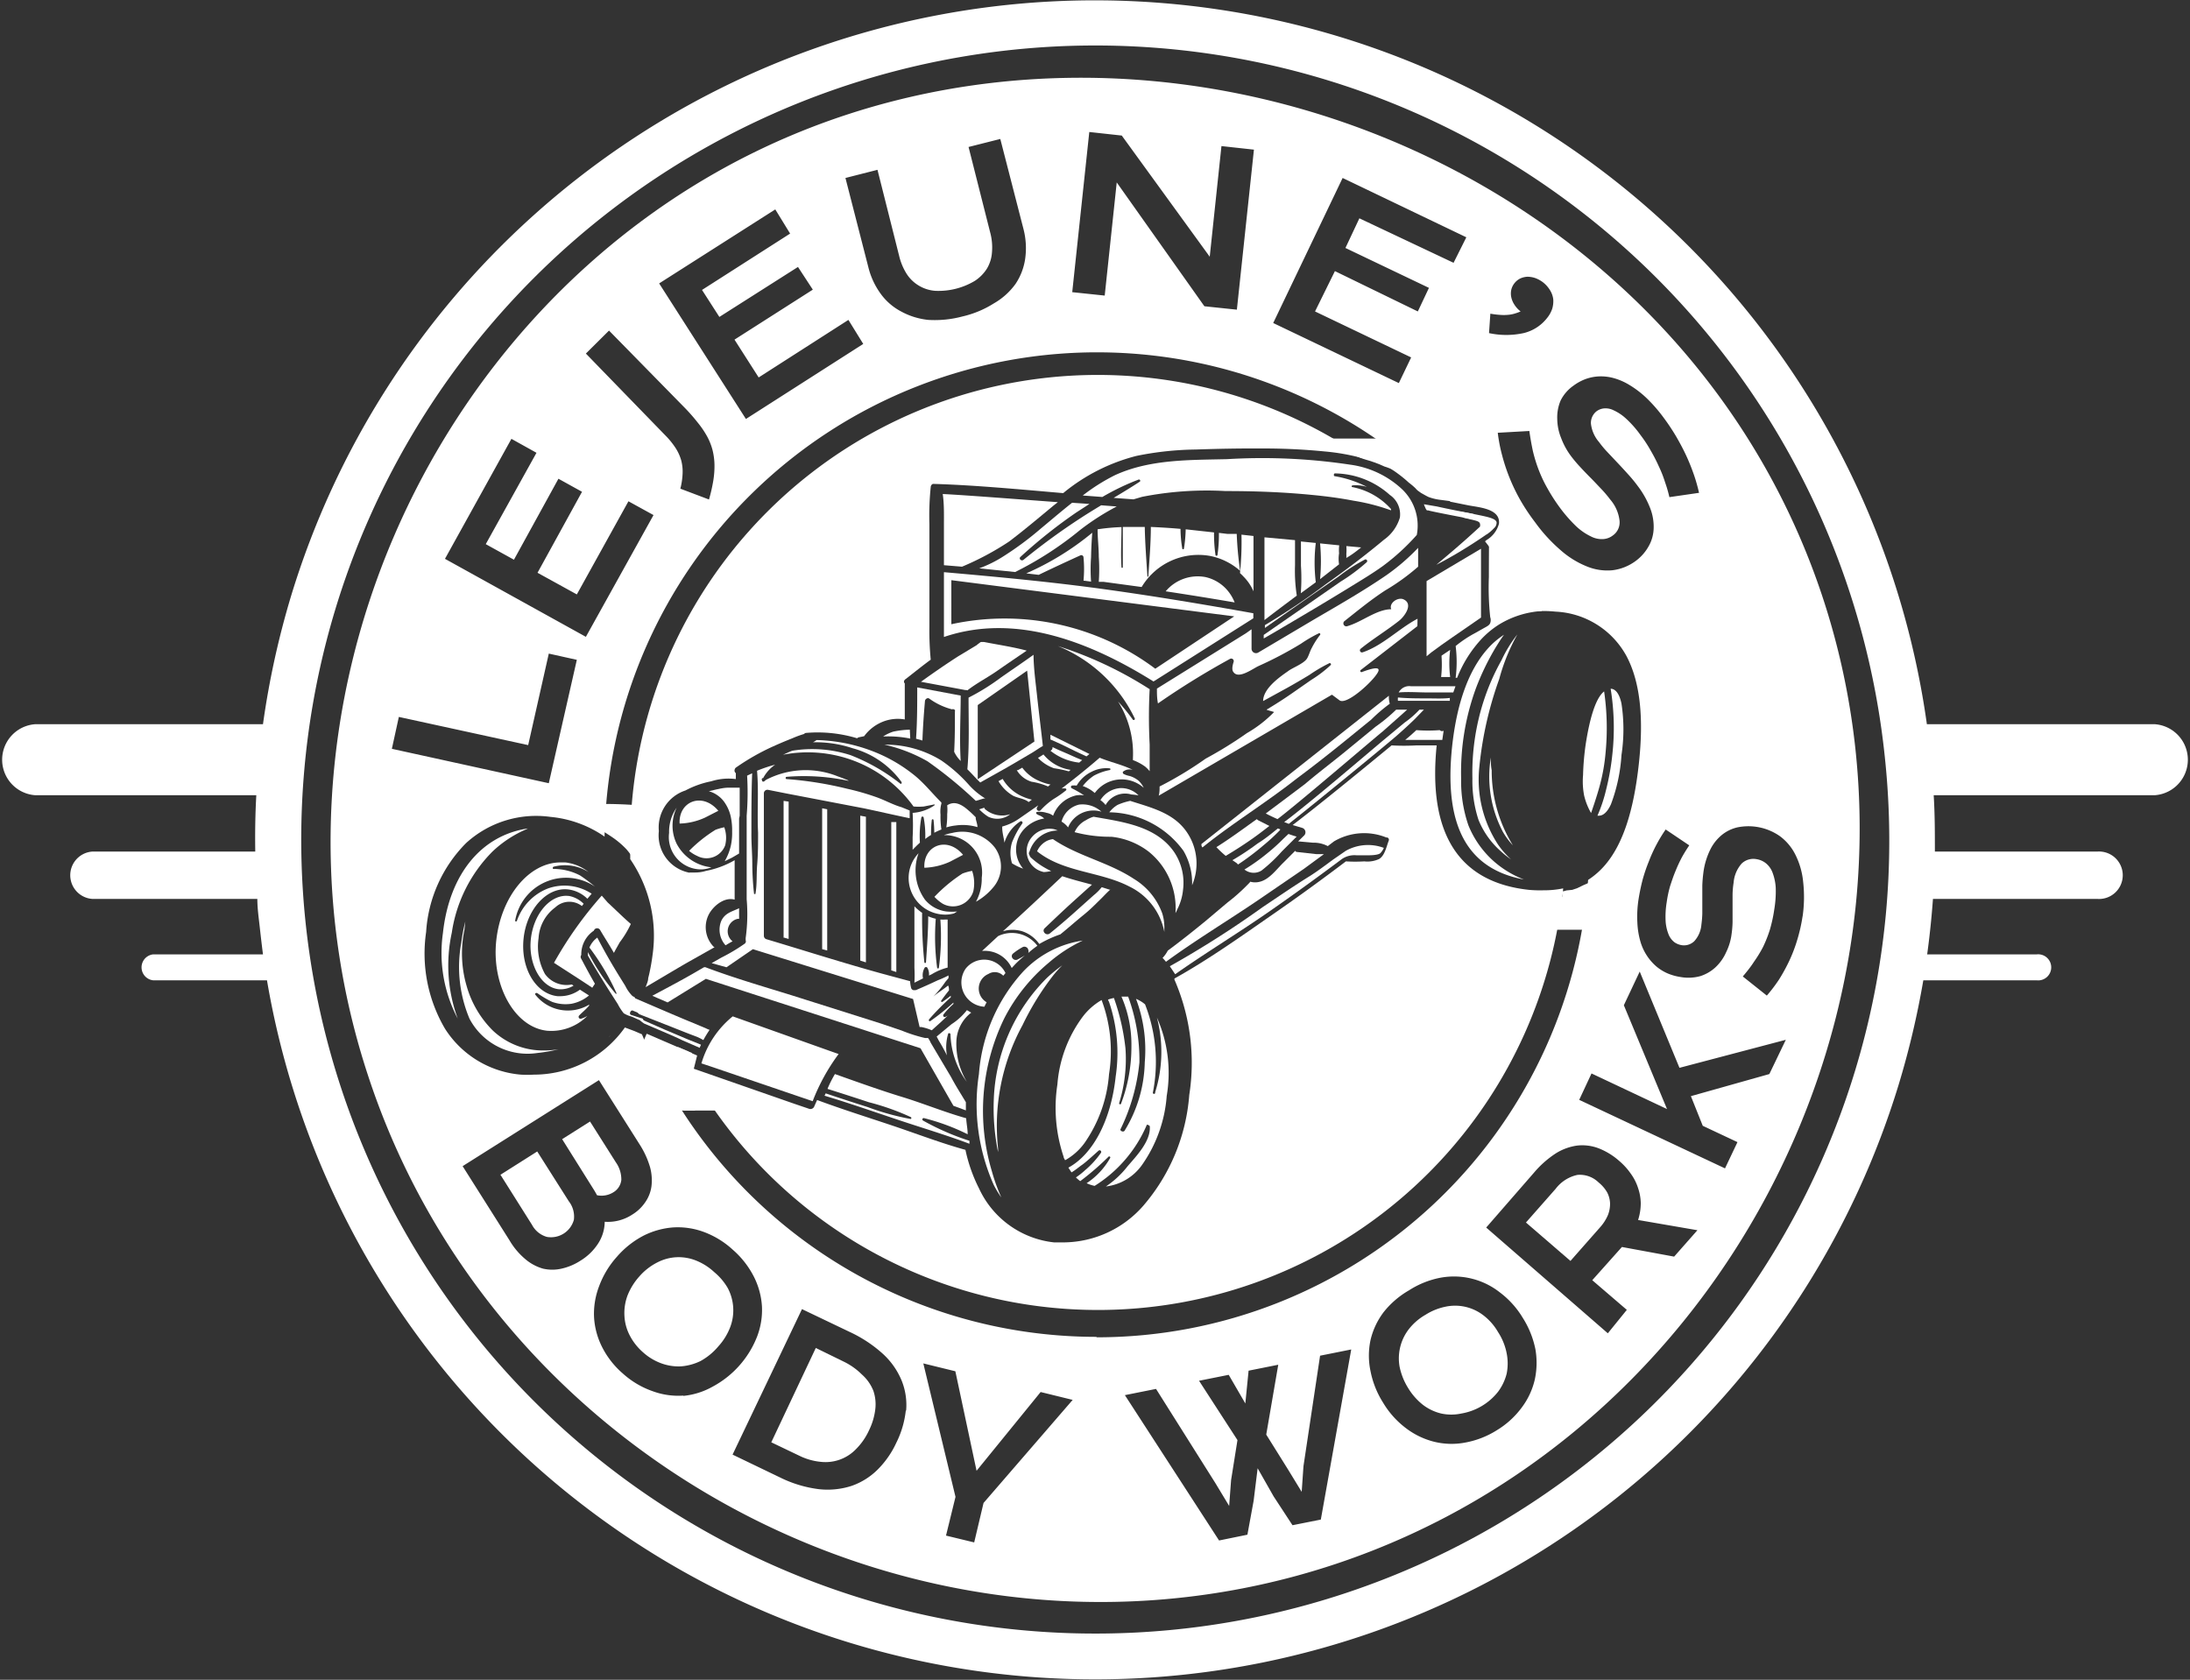 <svg xmlns="http://www.w3.org/2000/svg" viewBox="0 0 147.65 113.26"><rect x="0" y="0" width="147.65" height="113.26" fill="#333333" stroke="none"/><defs><style>.cls-1{fill:none;}.cls-2{fill:#fff;}</style></defs><g id="Layer_2" data-name="Layer 2"><g id="Logos"><polygon class="cls-1" points="75.73 12.32 81.64 20.66 83.83 20.9 84.98 10.1 82.8 9.87 82 17.32 76.07 9.15 73.88 8.91 72.73 19.71 74.92 19.95 75.73 12.32"/><path class="cls-1" d="M106.83,50.79a9.59,9.59,0,0,0,.08,3.33,1.5,1.5,0,0,0,.36.7l.21-.65a32.64,32.64,0,0,0-.57-4C106.88,50.37,106.86,50.58,106.83,50.79Z"/><path class="cls-1" d="M41.21,82.43A2.94,2.94,0,0,0,43.06,82a3.15,3.15,0,0,0,.88-.82,2.46,2.46,0,0,0,.42-1.09,3.37,3.37,0,0,0-.09-1.32,5.86,5.86,0,0,0-.69-1.51l-2.76-4.37-9.19,5.8,3.16,5a5.37,5.37,0,0,0,1.08,1.27,3.16,3.16,0,0,0,1.18.63,2.78,2.78,0,0,0,1.25,0A3.82,3.82,0,0,0,39.58,85a3.72,3.72,0,0,0,1.19-1.14A2.72,2.72,0,0,0,41.21,82.43Zm-2-.11a1.43,1.43,0,0,1-.7.93,1.41,1.41,0,0,1-1.13.23,1.71,1.71,0,0,1-1-.82L34.3,79.28l2.48-1.56,2.14,3.38A1.69,1.69,0,0,1,39.23,82.32Zm1.22-2.24-2.11-3.35,1.89-1.19L42,78.3a1.83,1.83,0,0,1,.37,1.19,1.09,1.09,0,0,1-.55.83,1.44,1.44,0,0,1-1.08.19C40.63,80.37,40.54,80.23,40.45,80.08Z"/><path class="cls-1" d="M59.81,19.85a4.16,4.16,0,0,0,1.38,1.2,4.68,4.68,0,0,0,1.87.53,7.19,7.19,0,0,0,2.29-.22,7.09,7.09,0,0,0,2.12-.89,4.74,4.74,0,0,0,1.4-1.34,4,4,0,0,0,.65-1.72,4.76,4.76,0,0,0-.12-2L67.88,9.38l-2.13.54,1.45,5.8A3.87,3.87,0,0,1,67.32,17,2.54,2.54,0,0,1,67,18.13a2.67,2.67,0,0,1-.82.82,4.77,4.77,0,0,1-2.66.67,2.63,2.63,0,0,1-1.11-.34,2.5,2.5,0,0,1-.82-.8,3.9,3.9,0,0,1-.51-1.22l-1.46-5.8L57.47,12,59,18.06A4.83,4.83,0,0,0,59.81,19.85Z"/><path class="cls-1" d="M51.54,90.19a5,5,0,0,0,.33-2.06,4.88,4.88,0,0,0-.55-2,5.67,5.67,0,0,0-1.41-1.8A6.13,6.13,0,0,0,48,83.11a5.07,5.07,0,0,0-2.06-.31,5.15,5.15,0,0,0-2,.56,6.53,6.53,0,0,0-3,3.37,5.23,5.23,0,0,0-.34,2.08,5.06,5.06,0,0,0,.53,2,5.82,5.82,0,0,0,1.41,1.81,5.93,5.93,0,0,0,2,1.2,5.36,5.36,0,0,0,2.08.3,5.18,5.18,0,0,0,2-.58,6.17,6.17,0,0,0,1.81-1.42A5.93,5.93,0,0,0,51.54,90.19Zm-1.86-.66a4,4,0,0,1-.8,1.3,3.93,3.93,0,0,1-1.21,1,3.32,3.32,0,0,1-2.66.16,4,4,0,0,1-1.23-.76A3.8,3.8,0,0,1,42.9,90a3.22,3.22,0,0,1-.15-2.65,3.74,3.74,0,0,1,.81-1.31,3.9,3.9,0,0,1,1.2-1,3.15,3.15,0,0,1,1.31-.34,3.36,3.36,0,0,1,1.32.22,4.1,4.1,0,0,1,1.22.77,3.93,3.93,0,0,1,.89,1.13,3.11,3.11,0,0,1,.38,1.27A3.36,3.36,0,0,1,49.68,89.53Z"/><path class="cls-1" d="M46,30.17a2.87,2.87,0,0,1,.38.84,2.65,2.65,0,0,1,.09.9,4.84,4.84,0,0,1-.15,1l1.93.73a10.73,10.73,0,0,0,.29-1.27,6,6,0,0,0,.08-1.09,4.37,4.37,0,0,0-.14-1,4.22,4.22,0,0,0-.37-.92,6.87,6.87,0,0,0-.63-.92,10.62,10.62,0,0,0-.88-1L41.5,22.31l-1.56,1.55,5.37,5.46A5,5,0,0,1,46,30.17Z"/><polygon class="cls-1" points="58.68 23.2 57.65 21.58 51.59 25.46 49.96 22.91 55.22 19.55 54.24 18.02 48.98 21.39 47.81 19.56 53.75 15.76 52.71 14.14 44.92 19.12 50.77 28.27 58.68 23.2"/><path class="cls-1" d="M60,91.35a8.7,8.7,0,0,0-2.27-1.51l-3.2-1.52-4.68,9.8,3.2,1.54a7.91,7.91,0,0,0,2.62.79,5.11,5.11,0,0,0,2.2-.22,4.46,4.46,0,0,0,1.75-1.09,6.34,6.34,0,0,0,1.28-1.81,6.76,6.76,0,0,0,.63-2.18,4.31,4.31,0,0,0-.28-2A5,5,0,0,0,60,91.35ZM59.45,95a4.37,4.37,0,0,1-.42,1.4,4.31,4.31,0,0,1-.84,1.23,2.85,2.85,0,0,1-2.39.9,4.19,4.19,0,0,1-1.5-.43l-1.86-.89,3-6.36,1.87.89a4.38,4.38,0,0,1,1.28.89,2.9,2.9,0,0,1,.7,1.1A2.82,2.82,0,0,1,59.45,95Z"/><path class="cls-1" d="M100.42,36.69c.06.87.07,1.73.07,2.59.53.78,1,1.59,1.47,2.41a6,6,0,0,1,1.7-.43,31.94,31.94,0,0,0-3.1-4.74l-.15.11A.13.13,0,0,1,100.42,36.69Z"/><polygon class="cls-1" points="39.29 44.5 37.4 44.09 36.05 50.26 27.34 48.35 26.86 50.5 37.47 52.82 39.29 44.5"/><path class="cls-1" d="M45.28,69.21h0c-.15-.36-.29-.73-.43-1.1l-.75-.32c-.41-.18-.92-.33-1.33-.56.12.37.24.74.38,1.11C43.87,68.63,44.58,68.91,45.28,69.21Z"/><path class="cls-1" d="M99.36,35.07c-.14-.16-.28-.33-.43-.49l-.54-.11L96,33.94v0c.18.16.35.33.52.5C97.45,34.65,98.41,34.84,99.36,35.07Z"/><path class="cls-1" d="M45.13,69.56l-1.8-.79.09.23.16.07,2.06.9-.11-.24Z"/><polygon class="cls-1" points="66.28 99.22 64.85 92.51 62.7 91.98 64.86 100.93 64.22 103.54 66.13 104.01 66.77 101.38 72.76 94.44 70.6 93.92 66.28 99.22"/><path class="cls-1" d="M99.88,37l-.51.36-.18.11c.23.28.44.57.66.86C99.86,37.93,99.86,37.48,99.88,37Z"/><path class="cls-1" d="M41.45,61.3c.1.75.22,1.5.37,2.24.21-.4.43-.8.65-1.2Z"/><path class="cls-1" d="M44,67.11l.51.22.11,0c-.06-.17-.12-.34-.17-.5Z"/><path class="cls-1" d="M43.88,66.68l.4-.24-.18-.6A7.38,7.38,0,0,1,43.88,66.68Z"/><polygon class="cls-1" points="44.49 34.74 42.8 33.81 39.32 40.1 36.67 38.63 39.7 33.18 38.12 32.3 35.09 37.75 33.19 36.7 36.61 30.54 34.92 29.6 30.44 37.69 39.93 42.96 44.49 34.74"/><polygon class="cls-1" points="88.25 98.86 88.13 100.58 87.22 99.09 85.74 96.73 86.55 92.01 84.57 92.42 84.35 94.63 83.23 92.69 81.25 93.09 83.85 97.11 83.41 99.81 83.28 101.57 82.35 100.03 78.38 93.68 76.28 94.11 82.63 103.9 84.54 103.51 84.96 101.23 85.23 99.04 86.33 100.95 87.61 102.89 89.51 102.5 91.52 91 89.42 91.43 88.25 98.86"/><path class="cls-1" d="M103.18,22.49a2.89,2.89,0,0,0,1.57-1,2.18,2.18,0,0,0,.35-.65,1.56,1.56,0,0,0,.07-.64,1.64,1.64,0,0,0-.2-.6,2,2,0,0,0-.46-.51,1.79,1.79,0,0,0-.55-.31,1.26,1.26,0,0,0-.53-.09,1.05,1.05,0,0,0-.87.43,1.08,1.08,0,0,0-.22.44,1.2,1.2,0,0,0,0,.5,1.42,1.42,0,0,0,.2.5,1.64,1.64,0,0,0,.42.46,3.52,3.52,0,0,1-.42.15,2.11,2.11,0,0,1-.45.08,3.12,3.12,0,0,1-.53,0l-.64-.09-.08,1.33A5.52,5.52,0,0,0,103.18,22.49Z"/><path class="cls-1" d="M107.52,59.33a5.29,5.29,0,0,1-1.8.73A31.53,31.53,0,0,1,46,70.73l-.26-.11-2-.86a33.22,33.22,0,0,0,63.8-10.43Z"/><path class="cls-1" d="M106.34,30.79a9.36,9.36,0,0,0,.61.72c.22.24.46.48.7.73l.71.73a9.44,9.44,0,0,1,.61.73,2.67,2.67,0,0,1,.63,1.43,1.09,1.09,0,0,1-.45.95,1.25,1.25,0,0,1-.67.25,1.59,1.59,0,0,1-.81-.19,3.94,3.94,0,0,1-1-.69,9.24,9.24,0,0,1-1.1-1.26,10.37,10.37,0,0,1-.83-1.29,8.6,8.6,0,0,1-.6-1.27,9.91,9.91,0,0,1-.39-1.28c-.09-.43-.17-.87-.23-1.32l-2.13.12a11.83,11.83,0,0,0,.28,1.47,13,13,0,0,0,.5,1.53,15.43,15.43,0,0,0,.74,1.54,13,13,0,0,0,1,1.51,11.6,11.6,0,0,0,1.71,1.87,6.07,6.07,0,0,0,1.77,1.09,3.65,3.65,0,0,0,1.73.26,3.17,3.17,0,0,0,1.6-.65,3.11,3.11,0,0,0,.86-1,2.68,2.68,0,0,0,.33-1.18,3.69,3.69,0,0,0-.25-1.37,6.32,6.32,0,0,0-.84-1.49,9.56,9.56,0,0,0-.67-.81l-.72-.77-.68-.73a8.09,8.09,0,0,1-.53-.63,2.32,2.32,0,0,1-.55-1.26.92.92,0,0,1,.38-.82,1,1,0,0,1,.48-.2,1.29,1.29,0,0,1,.66.12,3.28,3.28,0,0,1,.83.55,6.88,6.88,0,0,1,1,1.12,8.62,8.62,0,0,1,.69,1.05,11,11,0,0,1,.55,1.08,9.42,9.42,0,0,1,.43,1.06c.11.35.21.69.29,1l2-.28c-.09-.4-.21-.81-.35-1.24s-.32-.86-.52-1.29a14.34,14.34,0,0,0-.68-1.28,13.06,13.06,0,0,0-.81-1.23,9.65,9.65,0,0,0-1.18-1.35,7.11,7.11,0,0,0-1.14-.89,4.33,4.33,0,0,0-1.09-.46,3.62,3.62,0,0,0-1-.12,3,3,0,0,0-.9.19,3.17,3.17,0,0,0-.79.43,2.72,2.72,0,0,0-.87,1,2.82,2.82,0,0,0-.26,1.22,3.8,3.8,0,0,0,.26,1.29A5,5,0,0,0,106.34,30.79Z"/><path class="cls-1" d="M103.09,88.79a6.27,6.27,0,0,0-1.52-1.7,5.14,5.14,0,0,0-1.89-.9,5,5,0,0,0-2.08,0,6.15,6.15,0,0,0-2.13.84,5.87,5.87,0,0,0-1.7,1.53,4.89,4.89,0,0,0-.89,1.89,5.19,5.19,0,0,0,0,2.08,6.38,6.38,0,0,0,.85,2.13,6.26,6.26,0,0,0,1.54,1.72,5.16,5.16,0,0,0,1.89.91,5.05,5.05,0,0,0,2.09.07,6.38,6.38,0,0,0,3.84-2.38,5,5,0,0,0,.87-1.9,5.29,5.29,0,0,0,0-2.1A6.3,6.3,0,0,0,103.09,88.79ZM102,92.63a3.24,3.24,0,0,1-.57,1.22A3.94,3.94,0,0,1,99,95.34a3.18,3.18,0,0,1-1.34,0,3.33,3.33,0,0,1-1.25-.59,4,4,0,0,1-1-1.14,4,4,0,0,1-.57-1.43,3.22,3.22,0,0,1,0-1.35,3.36,3.36,0,0,1,.59-1.2,4.15,4.15,0,0,1,1.08-1,4,4,0,0,1,1.34-.54,3.14,3.14,0,0,1,1.33,0,3.27,3.27,0,0,1,1.23.57A4.27,4.27,0,0,1,102,91.26,3.49,3.49,0,0,1,102,92.63Z"/><path class="cls-1" d="M121.54,57.75a3.38,3.38,0,0,0-1.06-1.27,3.42,3.42,0,0,0-1.59-.63,3.25,3.25,0,0,0-1.29,0,2.57,2.57,0,0,0-1.06.52,3.29,3.29,0,0,0-.77,1,5,5,0,0,0-.44,1.47,9,9,0,0,0-.08.93l0,.94c0,.31,0,.61,0,.89a7.15,7.15,0,0,1-.06.74,2,2,0,0,1-.48,1.13,1,1,0,0,1-.85.26,1.07,1.07,0,0,1-.48-.19,1.24,1.24,0,0,1-.39-.49,3.08,3.08,0,0,1-.21-.87,5.91,5.91,0,0,1,.07-1.34,6.73,6.73,0,0,1,.24-1.1,8.75,8.75,0,0,1,.35-1,9.9,9.9,0,0,1,.44-.93,7.9,7.9,0,0,1,.49-.81l-1.63-1.11a9.3,9.3,0,0,0-.61,1,9.73,9.73,0,0,0-.52,1.13,10.43,10.43,0,0,0-.41,1.23,11.23,11.23,0,0,0-.28,1.28,7.57,7.57,0,0,0-.09,1.6,5.29,5.29,0,0,0,.2,1.28,3.77,3.77,0,0,0,.46,1,3,3,0,0,0,.64.72,2.85,2.85,0,0,0,.78.47,4.22,4.22,0,0,0,.86.24,3,3,0,0,0,1.34-.08,2.75,2.75,0,0,0,1-.58,3.19,3.19,0,0,0,.72-1,4.3,4.3,0,0,0,.37-1.2,7.2,7.2,0,0,0,.06-.83c0-.3,0-.6,0-.91s0-.61,0-.91a7.49,7.49,0,0,1,.07-.85,2.21,2.21,0,0,1,.54-1.29,1.13,1.13,0,0,1,1-.29,1.29,1.29,0,0,1,.65.27,1.55,1.55,0,0,1,.44.64,3.24,3.24,0,0,1,.21,1,8.2,8.2,0,0,1-.09,1.49,10,10,0,0,1-.3,1.33,8.62,8.62,0,0,1-.46,1.17,8.32,8.32,0,0,1-.61,1,9.8,9.8,0,0,1-.76,1l1.62,1.3a10.69,10.69,0,0,0,.82-1.09,11.86,11.86,0,0,0,.7-1.27,10.57,10.57,0,0,0,.54-1.43,10.08,10.08,0,0,0,.35-1.56,9.22,9.22,0,0,0,.08-2.26A5.24,5.24,0,0,0,121.54,57.75Z"/><path class="cls-1" d="M42.83,58h0c0-.37,0-.75,0-1.13A31.52,31.52,0,0,1,92.34,31a6.61,6.61,0,0,1,.85.3,5.63,5.63,0,0,1,2.44,2c.87.16,1.74.34,2.61.52A33.21,33.21,0,0,0,41.18,56.43,7,7,0,0,1,42.83,58Z"/><polygon class="cls-1" points="111.01 65.47 109.94 67.75 112.85 74.76 107.77 72.37 106.93 74.14 116.76 78.77 117.6 76.99 115.26 75.89 114.46 73.92 119.73 72.46 120.84 70.1 113.67 71.99 111.01 65.47"/><path class="cls-1" d="M111.06,81.16a3.35,3.35,0,0,0-.17-1,3.39,3.39,0,0,0-.5-1,4.42,4.42,0,0,0-.78-.85,4.49,4.49,0,0,0-1.38-.86,3,3,0,0,0-1.44-.18,3.54,3.54,0,0,0-1.45.52,6.53,6.53,0,0,0-1.47,1.29l-3.22,3.71,8.2,7.13,1.28-1.48-2.33-2,2-2.24,0,0,3.52.65L114.89,83l-4-.69A3.68,3.68,0,0,0,111.06,81.16Zm-2.2.89a2.75,2.75,0,0,1-.53.83l-2,2.27-3-2.59,2-2.27a2.5,2.5,0,0,1,1.48-.94,1.81,1.81,0,0,1,1.43.51,2.38,2.38,0,0,1,.54.66,1.61,1.61,0,0,1,.21.73A1.92,1.92,0,0,1,108.86,82.05Z"/><polygon class="cls-1" points="95.59 24.12 89.1 21.02 90.4 18.29 96.03 20.98 96.81 19.35 91.18 16.66 92.12 14.7 98.47 17.74 99.31 15.99 90.96 12.01 86.28 21.81 94.76 25.85 95.59 24.12"/><path class="cls-2" d="M48.16,85.78A3.94,3.94,0,0,0,46.94,85a3.16,3.16,0,0,0-1.31-.23,3.13,3.13,0,0,0-1.31.35,4,4,0,0,0-1.21.94,4.28,4.28,0,0,0-.81,1.31,3.41,3.41,0,0,0-.2,1.36,3.19,3.19,0,0,0,.35,1.3,3.84,3.84,0,0,0,.89,1.14,3.77,3.77,0,0,0,1.23.75,3.4,3.4,0,0,0,1.33.21,3.62,3.62,0,0,0,1.33-.36,4.22,4.22,0,0,0,1.21-1,4.06,4.06,0,0,0,.8-1.31,3.2,3.2,0,0,0-.18-2.62A4,4,0,0,0,48.16,85.78Z"/><path class="cls-2" d="M41.34,80.4a1.11,1.11,0,0,0,.55-.84,2,2,0,0,0-.37-1.19l-1.74-2.75L37.9,76.81,40,80.16c.09.14.17.28.25.43A1.5,1.5,0,0,0,41.34,80.4Z"/><path class="cls-2" d="M101,89.82a3.81,3.81,0,0,0-1-1.14,3.12,3.12,0,0,0-2.56-.57,4,4,0,0,0-1.33.54A3.85,3.85,0,0,0,95,89.6a3.22,3.22,0,0,0-.64,2.55,4.37,4.37,0,0,0,.57,1.43,4.23,4.23,0,0,0,1,1.14,3.29,3.29,0,0,0,1.24.59,3.23,3.23,0,0,0,1.35,0A4,4,0,0,0,101,93.84a3.43,3.43,0,0,0,.58-1.22,3.49,3.49,0,0,0,0-1.37A4,4,0,0,0,101,89.82Z"/><path class="cls-2" d="M36.22,77.64l-2.48,1.57,2.13,3.38a1.64,1.64,0,0,0,1,.81,1.6,1.6,0,0,0,1.82-1.15A1.67,1.67,0,0,0,38.35,81Z"/><path class="cls-2" d="M58.1,92.67a4.52,4.52,0,0,0-1.28-.89L55,90.89l-3,6.36,1.86.89a4.19,4.19,0,0,0,1.5.43,2.85,2.85,0,0,0,2.39-.9,4.31,4.31,0,0,0,.84-1.23,4.37,4.37,0,0,0,.42-1.4,2.82,2.82,0,0,0-.13-1.27A2.9,2.9,0,0,0,58.1,92.67Z"/><path class="cls-2" d="M33.22,69.48a6.87,6.87,0,0,1-1.76-3,7.79,7.79,0,0,1-.15-3.78l.06-.56a11.46,11.46,0,0,0-.27,1.42,9,9,0,0,0,.55,5.12A4.42,4.42,0,0,0,36.23,71a11,11,0,0,0,1.43-.25,6.48,6.48,0,0,1-1,.08A4.93,4.93,0,0,1,33.22,69.48Z"/><path class="cls-2" d="M30.46,62.89a9.78,9.78,0,0,1,2.75-5.48,7.72,7.72,0,0,1,2.24-1.48l.14-.07c-3.12.46-5.3,3.07-5.73,7.07a9.48,9.48,0,0,0,1,5.75A10.38,10.38,0,0,1,30.46,62.89Z"/><polygon class="cls-2" points="35.92 69.61 35.92 69.61 35.93 69.61 35.92 69.61"/><path class="cls-2" d="M99.36,35.07c.23.06.36.1.41.21a.35.35,0,0,1,0,.25l.44.52a2.75,2.75,0,0,0,.52-.44.49.49,0,0,0,.17-.4c-.06-.21-.4-.31-1-.44-.39-.08-.92-.19-1.56-.29a.78.78,0,0,0,.35.43Z"/><path class="cls-2" d="M38.18,60.4c-1.16,0-2.21,1.27-2.39,2.92s.66,3.25,1.88,3.38a1.7,1.7,0,0,0,1-.24l-.12-.08a1.79,1.79,0,0,1-1.81-.71,3.86,3.86,0,0,1-.43-2.41,2.77,2.77,0,0,1,1.13-2.08,1.38,1.38,0,0,1,1.79-.09l.12-.15a1.86,1.86,0,0,0-1-.53Z"/><path class="cls-2" d="M122.81,40.05c-9.88-29.42-45.24-42.92-72-29.76-22,10.82-34.09,37.64-26,62.22,8.48,25.88,36.55,40.87,62.65,33.73C115.68,98.51,132,67.47,122.81,40.05ZM105.22,27a2.69,2.69,0,0,1,.87-1,3.3,3.3,0,0,1,.78-.43,3.07,3.07,0,0,1,.91-.19,3.29,3.29,0,0,1,1,.11,4.17,4.17,0,0,1,1.08.47,6.65,6.65,0,0,1,1.15.88,10.39,10.39,0,0,1,1.18,1.36,14.33,14.33,0,0,1,.81,1.22c.25.43.48.86.68,1.29s.37.86.52,1.29.26.84.35,1.23l-2,.29a8.66,8.66,0,0,0-.29-1,7.89,7.89,0,0,0-.42-1.07,10.86,10.86,0,0,0-.55-1.07,8.62,8.62,0,0,0-.69-1.05,7,7,0,0,0-1-1.13,3.18,3.18,0,0,0-.82-.54,1.19,1.19,0,0,0-.66-.12,1,1,0,0,0-.48.19,1,1,0,0,0-.38.83,2.29,2.29,0,0,0,.55,1.25,6.6,6.6,0,0,0,.53.64l.68.72q.36.38.72.78a9.56,9.56,0,0,1,.67.81,6.13,6.13,0,0,1,.84,1.49,3.43,3.43,0,0,1,.24,1.36,2.58,2.58,0,0,1-.32,1.19,3.11,3.11,0,0,1-.86,1,3.3,3.3,0,0,1-1.6.65,3.63,3.63,0,0,1-1.73-.26,6.11,6.11,0,0,1-1.77-1.1,10.81,10.81,0,0,1-1.71-1.87,13.75,13.75,0,0,1-1-1.5,12.57,12.57,0,0,1-1.24-3.07,10.5,10.5,0,0,1-.28-1.47l2.13-.12c.06.45.14.89.23,1.32a9.91,9.91,0,0,0,.39,1.28,9.1,9.1,0,0,0,.6,1.27,12.09,12.09,0,0,0,.83,1.29,9.89,9.89,0,0,0,1.1,1.26,3.94,3.94,0,0,0,1,.69,1.58,1.58,0,0,0,.81.18,1.18,1.18,0,0,0,.66-.24,1.08,1.08,0,0,0,.46-1,2.64,2.64,0,0,0-.63-1.43,8,8,0,0,0-.62-.73c-.23-.24-.46-.49-.7-.73s-.48-.49-.71-.74a9.07,9.07,0,0,1-.6-.71,4.86,4.86,0,0,1-.68-1.24,3.49,3.49,0,0,1-.26-1.29A2.88,2.88,0,0,1,105.22,27Zm-4.74-5.85a5.58,5.58,0,0,0,.64.08,3.17,3.17,0,0,0,.53,0,2.11,2.11,0,0,0,.45-.08,3.52,3.52,0,0,0,.42-.15,1.79,1.79,0,0,1-.42-.46,1.44,1.44,0,0,1-.21-.5,1.2,1.2,0,0,1,0-.5,1.11,1.11,0,0,1,.22-.45,1.13,1.13,0,0,1,.38-.31,1.31,1.31,0,0,1,.49-.12,1.69,1.69,0,0,1,.53.09,2,2,0,0,1,.55.31,2,2,0,0,1,.45.52,1.49,1.49,0,0,1,.21.6,1.78,1.78,0,0,1-.07.64,2,2,0,0,1-.36.64,2.84,2.84,0,0,1-1.57,1,5.49,5.49,0,0,1-2.33,0ZM90.52,12l8.34,4L98,17.72l-6.35-3-.94,2,5.63,2.69L95.59,21,90,18.28,88.66,21l6.48,3.1-.83,1.73-8.47-4.05ZM73.44,8.9l2.19.24,5.93,8.17.79-7.46,2.19.24L83.39,20.88l-2.19-.23L75.29,12.3l-.81,7.63-2.19-.23ZM59.16,11.45l1.46,5.8a4,4,0,0,0,.51,1.22,2.47,2.47,0,0,0,.82.79,2.5,2.5,0,0,0,1.11.35,4.77,4.77,0,0,0,2.66-.67,2.7,2.7,0,0,0,.82-.83A2.45,2.45,0,0,0,66.88,17a3.83,3.83,0,0,0-.12-1.32L65.3,9.91l2.14-.54L69,15.43a5.13,5.13,0,0,1,.12,2,4.09,4.09,0,0,1-.65,1.71A4.64,4.64,0,0,1,67,20.46a6.83,6.83,0,0,1-2.12.88,7.21,7.21,0,0,1-2.29.23A4.85,4.85,0,0,1,60.75,21a4,4,0,0,1-1.38-1.2,5.14,5.14,0,0,1-.83-1.8L57,12Zm-6.89,2.67,1,1.63-5.94,3.8,1.17,1.82L53.8,18l1,1.53L49.52,22.9l1.63,2.55,6.05-3.88,1,1.62-7.91,5.06-5.85-9.14ZM41.06,22.29l5.09,5.19a12.31,12.31,0,0,1,.88,1,6.29,6.29,0,0,1,.63.92,4.14,4.14,0,0,1,.37.91,4.45,4.45,0,0,1,.14,1,6.13,6.13,0,0,1-.08,1.1,11.19,11.19,0,0,1-.29,1.27l-1.93-.73a4.93,4.93,0,0,0,.15-1,3,3,0,0,0-.09-.9,3.12,3.12,0,0,0-.38-.84,5.33,5.33,0,0,0-.68-.84L39.5,23.84Zm-6.58,7.3,1.69.94-3.42,6.16,1.9,1.05,3-5.46,1.59.88-3,5.46,2.65,1.46,3.48-6.28,1.69.93-4.56,8.21L30,37.68ZM26.89,48.34l8.72,1.9L37,44.07l1.89.42L37,52.81,26.42,50.49ZM39.14,85a3.9,3.9,0,0,1-1.28.54,2.78,2.78,0,0,1-1.25,0,3.16,3.16,0,0,1-1.18-.63,4.83,4.83,0,0,1-1.08-1.28l-3.16-5,9.19-5.8,2.76,4.36a5.91,5.91,0,0,1,.69,1.52A3.37,3.37,0,0,1,43.92,80a2.44,2.44,0,0,1-.43,1.08,2.85,2.85,0,0,1-.87.82,3,3,0,0,1-1.85.48,2.75,2.75,0,0,1-.44,1.46A3.72,3.72,0,0,1,39.14,85Zm6.93,9.1a5,5,0,0,1-2.08-.3,5.89,5.89,0,0,1-2-1.19,5.82,5.82,0,0,1-1.41-1.81,5.1,5.1,0,0,1-.53-2,5.18,5.18,0,0,1,.34-2.07,6.17,6.17,0,0,1,1.21-2,6.1,6.1,0,0,1,1.8-1.42,5.31,5.31,0,0,1,2-.55,5.07,5.07,0,0,1,2.06.31,5.93,5.93,0,0,1,1.95,1.2,6.06,6.06,0,0,1,1.41,1.8,5.13,5.13,0,0,1,.55,2,5,5,0,0,1-.33,2.06,6.52,6.52,0,0,1-3,3.37A5,5,0,0,1,46.07,94.12Zm15,1a6.42,6.42,0,0,1-.64,2.18,6.23,6.23,0,0,1-1.27,1.82,4.65,4.65,0,0,1-1.75,1.09,5.27,5.27,0,0,1-2.2.22,8.15,8.15,0,0,1-2.62-.79l-3.2-1.54,4.68-9.81,3.2,1.53a8.94,8.94,0,0,1,2.27,1.5,5.07,5.07,0,0,1,1.25,1.79A4.41,4.41,0,0,1,61.09,95.13Zm5.24,6.24L65.68,104l-1.9-.46.64-2.61-2.17-9,2.16.53,1.43,6.71,4.32-5.31,2.16.53Zm7.61-11.2A33.22,33.22,0,0,1,43.28,69.74l-.51-.22-.64-.24A7.52,7.52,0,0,1,36,72.46a8.77,8.77,0,0,1-.88,0A6.73,6.73,0,0,1,30,69.36a10,10,0,0,1-1.27-6.52,9.32,9.32,0,0,1,2.7-6,7,7,0,0,1,5.68-1.76,7.66,7.66,0,0,1,3.65,1.33A33.21,33.21,0,0,1,97.79,33.83l1.19.24c.68.14,2.19.21,2.08,1.24a1.83,1.83,0,0,1-.83,1.1l-.11.09a33.88,33.88,0,0,1,3.1,4.74,8.29,8.29,0,0,1,1.65,0,5.75,5.75,0,0,1,4.79,3c.9,1.7,1.18,4.08.83,7.27s-1.08,5.42-2.28,6.82a5.34,5.34,0,0,1-1.14,1A33.21,33.21,0,0,1,73.94,90.17Zm15.13,12.32-1.91.38-1.27-1.94L84.79,99l-.27,2.19-.42,2.29-1.91.39-6.35-9.8,2.1-.42,4,6.35.93,1.54L83,99.8l.43-2.7-2.59-4,2-.4,1.12,1.93.22-2.21,2-.4-.81,4.71,1.48,2.37.91,1.49.12-1.73L89,91.41l2.1-.42ZM103.48,93a5,5,0,0,1-.88,1.9,5.86,5.86,0,0,1-1.69,1.54,6,6,0,0,1-2.14.83,4.89,4.89,0,0,1-2.09-.06,5.23,5.23,0,0,1-1.9-.92,6,6,0,0,1-1.53-1.71,6.18,6.18,0,0,1-.85-2.13,5.06,5.06,0,0,1,0-2.09,5,5,0,0,1,.88-1.88A6,6,0,0,1,95,87a6,6,0,0,1,2.13-.85,5,5,0,0,1,4,1,6,6,0,0,1,1.53,1.7,6.25,6.25,0,0,1,.86,2.14A5.34,5.34,0,0,1,103.48,93Zm9.39-8.27-3.52-.65,0,0-2,2.24,2.33,2L108.4,89.9l-8.2-7.13,3.23-3.71a6.73,6.73,0,0,1,1.46-1.29,3.65,3.65,0,0,1,1.46-.53,3.11,3.11,0,0,1,1.44.19,4.65,4.65,0,0,1,1.38.85,4.47,4.47,0,0,1,.78.86,3.39,3.39,0,0,1,.5,1,3.29,3.29,0,0,1,.17,1,3.69,3.69,0,0,1-.18,1.12l4,.69Zm6.42-12.31L114,73.91l.8,2,2.34,1.1-.84,1.77-9.83-4.62.83-1.78,5.09,2.4-2.91-7,1.07-2.27L113.23,72l7.17-1.89Zm2.24-10.64a11.07,11.07,0,0,1-.35,1.56,10.08,10.08,0,0,1-.54,1.43,12,12,0,0,1-.7,1.28,10.53,10.53,0,0,1-.82,1.08l-1.62-1.29c.27-.32.53-.64.76-1a8.32,8.32,0,0,0,.61-1,8.62,8.62,0,0,0,.46-1.17,9.84,9.84,0,0,0,.29-1.34,7.38,7.38,0,0,0,.1-1.48,3.46,3.46,0,0,0-.21-1,1.48,1.48,0,0,0-.45-.64,1.33,1.33,0,0,0-.64-.28,1.14,1.14,0,0,0-1,.3,2.21,2.21,0,0,0-.54,1.29,5.62,5.62,0,0,0-.07.85c0,.3,0,.6,0,.91v.9a6.78,6.78,0,0,1-.07.83,3.87,3.87,0,0,1-.37,1.21,3.12,3.12,0,0,1-.71,1,2.74,2.74,0,0,1-1,.59,3,3,0,0,1-1.34.07,3.7,3.7,0,0,1-.85-.23,3.12,3.12,0,0,1-.78-.47,3.43,3.43,0,0,1-.64-.72,3.48,3.48,0,0,1-.46-1,5.37,5.37,0,0,1-.2-1.28,7.53,7.53,0,0,1,.09-1.6c.07-.43.16-.86.27-1.28a11.1,11.1,0,0,1,.42-1.23,9.88,9.88,0,0,1,.52-1.14,9.7,9.7,0,0,1,.61-1L113.89,57c-.17.25-.34.52-.5.81a10,10,0,0,0-.43.93c-.14.33-.25.67-.36,1a7.81,7.81,0,0,0-.23,1.09,5.93,5.93,0,0,0-.07,1.34,2.92,2.92,0,0,0,.21.87,1.28,1.28,0,0,0,.39.5,1.21,1.21,0,0,0,.48.19,1,1,0,0,0,.85-.27,1.89,1.89,0,0,0,.48-1.13,6.94,6.94,0,0,0,.06-.73c0-.28,0-.58,0-.89s0-.63,0-1a9.19,9.19,0,0,1,.08-.93,4.92,4.92,0,0,1,.44-1.46,3,3,0,0,1,.77-1,2.59,2.59,0,0,1,1.06-.53,3.7,3.7,0,0,1,2.88.59,3.49,3.49,0,0,1,1.06,1.28,5.18,5.18,0,0,1,.51,1.81A9.2,9.2,0,0,1,121.53,61.81Z"/><path class="cls-2" d="M41.07,69.9l.09-.09-.09.08Z"/><path class="cls-2" d="M42.54,68.43c-.16-.07,0-.35.12-.29l.51.21c-.14-.37-.26-.74-.38-1.11l-.15-.08a2.53,2.53,0,0,1-.48-.68c-.24-.39-.49-.78-.72-1.17-.41-.68-.8-1.38-1.17-2.09a1.57,1.57,0,0,0-.53.67A16,16,0,0,1,41.58,67a0,0,0,0,1-.07,0,14.24,14.24,0,0,1-1.87-2.8,1.93,1.93,0,0,0,0,.24c.44.76.9,1.51,1.37,2.26l.64,1a3.68,3.68,0,0,0,.4.62,1.85,1.85,0,0,0,.52.22l.86.38-.09-.23Z"/><path class="cls-2" d="M108.7,50.91a16.59,16.59,0,0,1-.41,2.31A10.23,10.23,0,0,1,107.7,55h0c.15,0,.53.06.91-.77a11.37,11.37,0,0,0,.71-3.32,11.54,11.54,0,0,0,0-3.47c-.2-.95-.6-1-.73-1h0A16.42,16.42,0,0,1,108.7,50.91Z"/><path class="cls-2" d="M36.1,67.08c-.05-.07,0-.15.12-.12a6.64,6.64,0,0,0,1,.59,2.66,2.66,0,0,0,1.31.13,2.59,2.59,0,0,0,1.18-.56l-.61-.39a2.26,2.26,0,0,1-1.3.44h-.21c-1.48-.16-2.5-1.9-2.29-3.89s1.58-3.47,3-3.31a2.22,2.22,0,0,1,1.3.63l.29-.34a3.34,3.34,0,0,0-2.93-.36,3.58,3.58,0,0,0-2.11,2.19c0,.05-.12.05-.12,0a3.48,3.48,0,0,1,5.38-2.31,11.16,11.16,0,0,0-1-.75,3.85,3.85,0,0,0-1.79-.44c-.08,0-.06-.13,0-.15a3,3,0,0,1,2.36.36,3.07,3.07,0,0,0-1.57-.65l-.32,0c-2.11,0-4,2.27-4.33,5.25s1.2,5.86,3.43,6.1a3.43,3.43,0,0,0,2.71-1,1.82,1.82,0,0,1-.43.19.13.13,0,0,1-.12-.22c.22-.23.47-.42.67-.67l0-.06A2.79,2.79,0,0,1,36.1,67.08Z"/><path class="cls-2" d="M107.87,52.92a12.59,12.59,0,0,0,.38-2.19,17.13,17.13,0,0,0-.1-4.11c-.61.47-1,2-1.24,3.55a17.63,17.63,0,0,0-.18,2.09,5.06,5.06,0,0,0,.07,1.37,4.36,4.36,0,0,0,.47,1.19h0S107.66,53.72,107.87,52.92Z"/><path class="cls-2" d="M40.57,60.39a25.67,25.67,0,0,0-3.22,4.53c.86.56,1.72,1.1,2.58,1.68l.18-.27c-.32-.55-.62-1.11-.92-1.68a.22.22,0,0,1,0-.26,1.92,1.92,0,0,1,.85-1.64.23.23,0,0,1,.41-.06c.31.53.62,1,.94,1.56.12-.24.26-.47.39-.71a6.61,6.61,0,0,0,.75-1.24s-.1,0-.1,0l.1,0h0c-.52-.45-1-.93-1.56-1.45Z"/><path class="cls-2" d="M107.78,79.73a1.81,1.81,0,0,0-1.43-.51,2.51,2.51,0,0,0-1.47.94l-2,2.27,3,2.59,2-2.27a3,3,0,0,0,.53-.83,2.06,2.06,0,0,0,.14-.79,1.74,1.74,0,0,0-.2-.74A2.42,2.42,0,0,0,107.78,79.73Z"/><path class="cls-2" d="M74.75,62.69h0Z"/><path class="cls-2" d="M71.7,38.32h0Z"/><path class="cls-2" d="M95.57,41.72c-1.24.65-2.35,1.81-3.69,2.26a.14.14,0,0,1-.14-.24c.83-.67,1.73-1.21,2.58-1.88.37-.29,1-1.14.3-1.45-.39-.17-1,.27-.82.67-1,0-2,.88-3,1.15a.2.2,0,0,1-.17-.34c.91-.72,1.82-1.47,2.78-2.09a14.61,14.61,0,0,0,2.2-1.59V36.94a14.13,14.13,0,0,1-2.12,1.83c-1.6,1.1-3.31,2.07-5,3.06L84.83,44a.3.3,0,0,1-.45-.26V42.43L84,42.7,78,46.43c0,.33,0,.66.07,1a53.91,53.91,0,0,1,4.85-3,.17.17,0,0,1,.25.2c-.08.26-.14.55,0,.7.36.48,1.31-.26,1.7-.43a25.44,25.44,0,0,0,2.83-1.49,9.24,9.24,0,0,1,1.22-.71.07.07,0,0,1,.08.11,5.22,5.22,0,0,0-.55.86c-.13.22-.22.58-.35.76-.24.34-1,.61-1.28.84-.61.42-1.66,1.18-1.66,2l1.64-.9c.5-.28,1-.57,1.49-.87a10.13,10.13,0,0,1,1.35-.79c.08,0,.12.08.08.13a8.14,8.14,0,0,1-1.31,1l-1.35.94c-.55.38-1.1.73-1.67,1.07.12.06.27.08.51.16a8.36,8.36,0,0,1-1.83,1.42,27.35,27.35,0,0,1-2.78,1.72,24.94,24.94,0,0,1-3.11,1.88c0,.21,0,.42-.06.62l11.68-6.81.51.38c.51.38,2.53-1.53,2.63-2,.07-.31-.6-.1-1.11.09a.08.08,0,0,1-.08-.14l3.81-2.95Z"/><path class="cls-2" d="M80.07,56.19c-.88-1.37-2.42-1.72-3.87-2.19a4.2,4.2,0,0,0-.85.27,1.92,1.92,0,0,0-.56.5,6.3,6.3,0,0,1,5,2.6,4.27,4.27,0,0,1,.58,2.32A3.74,3.74,0,0,0,80.07,56.19Z"/><path class="cls-2" d="M80.13,60.93h0Z"/><path class="cls-2" d="M78.5,62.84c0-.08,0-.16,0-.25h0a3.1,3.1,0,0,0-.14-1,4.53,4.53,0,0,0-1.93-2.34c-1.7-1.12-3.76-1.52-5.44-2.67a1.36,1.36,0,0,0-.37.1,1.44,1.44,0,0,0-.7.72h0c1.79,1.44,4.27,1.35,6.25,2.39A4.3,4.3,0,0,1,78.5,62.84Z"/><path class="cls-2" d="M79.38,61.3A3.63,3.63,0,0,0,79.76,60a3.72,3.72,0,0,0-.58-2.52c-1.22-1.8-3.5-2.06-5.45-2.41h0a2,2,0,0,0-.51.23,1.64,1.64,0,0,0-.77.81,9.32,9.32,0,0,0,2.48.31,5,5,0,0,1,2.51,1,4.88,4.88,0,0,1,1.81,4.15A2.54,2.54,0,0,0,79.38,61.3Z"/><path class="cls-2" d="M75.44,60.17h0Z"/><path class="cls-2" d="M66.19,59.18a3.29,3.29,0,0,1-.39,1.62,4.12,4.12,0,0,0,1.14-.94,2.17,2.17,0,0,0,.14-2.7,2.79,2.79,0,0,0-2.87-1,3.4,3.4,0,0,0-.57.15h.08A2.52,2.52,0,0,1,66.19,59.18Z"/><path class="cls-2" d="M73.64,35.92a18.74,18.74,0,0,1-4.45,2.74l.84.1,0,0c.93-.45,1.86-.88,2.8-1.31a.15.15,0,0,1,.22.13,8.23,8.23,0,0,1,0,1.57l.51.07a11.39,11.39,0,0,1,0-1.65C73.57,37,73.6,36.46,73.64,35.92Z"/><path class="cls-2" d="M65.35,52c.25.25.48.52.74.76.76-.43,1.53-.85,2.28-1.29l1.24-.73c.23-.14.46-.31.7-.44-.12-1.09-.26-2.18-.38-3.28-.1-.95-.24-1.91-.25-2.87-.72.52-1.44,1-2.18,1.52a15,15,0,0,1-2.2,1.37c0,1.61.06,3.23-.08,4.83Zm.57-4.46,3.33-2.32L69.74,50l-3.82,2.54Z"/><path class="cls-2" d="M69.94,63.77a2.14,2.14,0,0,0-2.65-.65l-1.08,1a2,2,0,0,1,2,1.15l.25-.27a8.6,8.6,0,0,1,.64-.58c-.16.1-.33.19-.5.28a.26.26,0,0,1-.32-.07.23.23,0,0,1,0-.32,4.12,4.12,0,0,1,.65-.44.26.26,0,0,1,.27,0,.22.22,0,0,1,.12.16.26.26,0,0,1,0,.23A7.25,7.25,0,0,1,69.94,63.77Z"/><path class="cls-2" d="M94.46,48.22l.41-.37h-.74A11,11,0,0,1,92.74,49l-1.61,1.32C90.08,51.2,89,52,88,52.85c-.88.67-1.77,1.33-2.66,2,.26.14.52.26.79.38,1.33-1,6.28-5.25,7.09-5.91Z"/><path class="cls-2" d="M63.8,55.79a3.36,3.36,0,0,1,.63-.13,3.46,3.46,0,0,1,1.47.11c0-.18-.07-.36-.11-.54a.24.24,0,0,1,0-.12c-.16-.16-.32-.32-.5-.47h0c-.44-.39-.93-.67-1.43-.34h0a3,3,0,0,1,0,.6A5.26,5.26,0,0,1,63.8,55.79Z"/><path class="cls-2" d="M62.52,65.25a.85.85,0,0,1,.11.53l.19-.09a3.86,3.86,0,0,1,1.07-.45c0-1.08,0-2.16,0-3.24h-.16a1.83,1.83,0,0,1-.33,0,15.92,15.92,0,0,1-.1,3.24.06.06,0,0,1-.12,0,15.73,15.73,0,0,1-.09-3.29,2.78,2.78,0,0,1-.51-.17c0,1-.08,2.06-.15,3.1,0,.07-.11.07-.11,0a28.45,28.45,0,0,1-.15-3.33,3.67,3.67,0,0,1-.52-.44c0,.31,0,.64,0,1,0,.51,0,1,0,1.53s0,1.08,0,1.62a9,9,0,0,1,0,1l.58-.29a1,1,0,0,1,.1-.7A.11.11,0,0,1,62.52,65.25Z"/><path class="cls-2" d="M64.53,61.46a4,4,0,0,1-.71,0,2.25,2.25,0,0,1-1.46-.8,3.39,3.39,0,0,1-.43-3.13,2.42,2.42,0,0,0-.67,1.68,2.47,2.47,0,0,0,2.46,2.46,2.23,2.23,0,0,0,.6-.08Z"/><path class="cls-2" d="M74.85,60l-.57-.18a3.57,3.57,0,0,1-.55.55l-.94.84c-.65.59-1.31,1.16-2,1.72-.24.21-.59-.13-.35-.35.63-.6,1.26-1.2,1.91-1.79l1-.9.27-.24c-.66-.18-1.32-.34-2-.57-1.32,1.24-2.64,2.49-4,3.71a2.27,2.27,0,0,1,1.29,0,2.3,2.3,0,0,1,1.16.86A7.84,7.84,0,0,1,71.49,63c.52-.42,1-.85,1.53-1.28s.79-.71,1.17-1.08c.23-.22.46-.49.71-.69Z"/><path class="cls-2" d="M96.2,34.41a.17.17,0,0,0,.08,0c.17.07,2.56.52,3.08.62-.09-.08-.19-.19-.16-.26s.2-.06.2-.09-1.32-.26-2.52-.53L96,34a1.46,1.46,0,0,0,.09.22A.55.55,0,0,0,96.2,34.41Z"/><path class="cls-2" d="M85.05,58.7a10.46,10.46,0,0,0,1.37-1.29l1-1c-.18-.05-.37-.11-.55-.18l-.35.33a13.07,13.07,0,0,1-1.11,1,13.29,13.29,0,0,1-1.51,1.07A1,1,0,0,0,85.05,58.7Z"/><path class="cls-2" d="M47.59,66l14.47,4.68,2.22,3.88.84.31v-.55c-.34-.57-.7-1.13-1-1.7l-1.37-2.31a1.65,1.65,0,0,0-.18-.32l0,0s-.16,0-.2,0a10.21,10.21,0,0,1-1.57-.5L59.35,69l-5.91-1.87c-2-.62-4-1.2-5.9-1.92a.06.06,0,0,1-.06,0l-.4.23c-1,.59-2.07,1.15-3.1,1.7l.36.16.26.11.41.18Z"/><path class="cls-2" d="M46.54,69.74l.45.17a3.48,3.48,0,0,1,.43.22,7.92,7.92,0,0,1,.42-.69l0,0a1.73,1.73,0,0,1-.24-.1l-1-.42c-.33-.13-1.3-.54-3.85-1.64a1.25,1.25,0,0,0,0,.57,1.14,1.14,0,0,0,.36.54C45.48,69.32,46.3,69.65,46.54,69.74Z"/><path class="cls-2" d="M96.18,39.18c0,1.69,0,3.38,0,5.07l.33-.27c.46-.35.93-.67,1.4-1l1.94-1.34c0-.54,0-1.09,0-1.64,0-1,0-2,0-3h0Z"/><path class="cls-2" d="M100.38,38.9a18.85,18.85,0,0,0,.09,2.71.6.6,0,0,1,0,.4c-.07.17-.23.23-.53.4s-.38.22-.57.32a7.92,7.92,0,0,0-1.23.83,8.51,8.51,0,0,1,0,2.14l.1,0a8.32,8.32,0,0,1,1.52-2.48,6,6,0,0,1,1.37-1.15,6.26,6.26,0,0,1,2.82-.87,9.32,9.32,0,0,1-1.14-2.65,9.55,9.55,0,0,1-.29-3.08l-2.13,1S100.38,37.7,100.38,38.9Z"/><path class="cls-2" d="M46.92,70.54l.25.11.09-.21-.87-.35q-1.57-.65-3.06-1.32c-.12,0-.18,0-.19,0s.08.11.28.24c1.65.7,2.33,1,2.6,1.14Z"/><path class="cls-2" d="M96.84,38.08q.76-.39,1.56-.87c.65-.39,1.25-.78,1.8-1.16a.43.43,0,0,0-.11-.42.37.37,0,0,0-.33-.1c-.66.61-1.36,1.23-2.08,1.84Z"/><path class="cls-2" d="M94.3,46.69c.65-.06,1.29,0,2,0s1.13,0,1.68,0l.15-.42-1.91,0-1.1,0A.8.8,0,0,0,94.3,46.69Z"/><path class="cls-2" d="M84.49,56.51c.37-.26.73-.54,1.09-.82l0,0-.73-.37a.25.25,0,0,1-.11-.09l-.23.16c-.82.59-1.64,1.19-2.5,1.73a7,7,0,0,0,.63.59C83.29,57.32,83.9,56.93,84.49,56.51Z"/><path class="cls-2" d="M90.85,49.82l1.61-1.31a10.64,10.64,0,0,1,1.24-1.06,1.66,1.66,0,0,1-.06-.54L81,56.91c0,.08,0,.15.07.23,2-1.62,4.27-3,6.35-4.64C88.59,51.63,89.73,50.73,90.85,49.82Z"/><path class="cls-2" d="M83.47,58.29A17.5,17.5,0,0,0,85.18,57c.38-.31.74-.64,1.09-1a.13.13,0,0,1,.06-.07h0l-.18-.07-.37.3c-.31.25-.63.49-1,.72A17.55,17.55,0,0,1,83.09,58l.28.19Z"/><path class="cls-2" d="M101.23,44.52a15.18,15.18,0,0,0-1.2,2.74,15.77,15.77,0,0,0-.76,5.24,8.44,8.44,0,0,0,.41,2.78,5.64,5.64,0,0,0,1.52,2.13,6,6,0,0,0,.68.54,5.7,5.7,0,0,1-.88-1,8,8,0,0,1-1.26-5.26,24.47,24.47,0,0,1,1.34-5.91,13,13,0,0,1,1.22-3A8.79,8.79,0,0,0,101.23,44.52Z"/><path class="cls-2" d="M48.12,63.9l.06,0a1.89,1.89,0,0,1-.45-2.12c.26-.62,1.07-1.33,1.8-1.12V58a6.18,6.18,0,0,1-1.93.72,2.43,2.43,0,0,1-.73.11h-.36a.12.12,0,0,1-.09,0,2.56,2.56,0,0,1-2-2.79,2.62,2.62,0,0,1,1.79-2.74,6.34,6.34,0,0,1,1.74-.62,3.86,3.86,0,0,1,1.66-.15c0-.13,0-.27,0-.4a.21.21,0,0,1-.08-.23.23.23,0,0,1,.08-.14,15.42,15.42,0,0,1,2.53-1.44c.42-.19.85-.37,1.28-.54a6.74,6.74,0,0,1,.79-.29.19.19,0,0,1,.12-.07,9.21,9.21,0,0,1,3.46.36.23.23,0,0,1,.13-.07l.34-.07a2.89,2.89,0,0,1,1.32-1A2.73,2.73,0,0,1,61,48.51q0-1.21,0-2.43a.16.16,0,0,1,0-.24l0,0a.19.19,0,0,1,.07-.06c.6-.47,1.12-.89,1.68-1.3a20.31,20.31,0,0,1-.09-2.21c0-1.15,0-2.31,0-3.46s0-2.32,0-3.48a18.72,18.72,0,0,1,.09-2.49.24.24,0,0,1,.14-.21l0,0H63c2.72.08,5.79.37,8.68.62a12.66,12.66,0,0,1,4.94-2.51,21.05,21.05,0,0,1,4-.43c1.46-.05,2.92-.08,4.38-.07a41.31,41.31,0,0,1,4.31.2,14.65,14.65,0,0,1,2.72.5A31.52,31.52,0,0,0,42.49,56.8c0,.38,0,.76,0,1.13A9.15,9.15,0,0,1,44,64.36c-.06.47-.14.92-.24,1.36l-.06.24c0,.21-.11.41-.17.6,1.69-1,2.51-1.49,2.94-1.73Z"/><path class="cls-2" d="M103.08,60c-4.73-.51-6.82-3.78-6.22-9.74-.17,0-.55,0-1.38,0a15.33,15.33,0,0,1-1.66,0c-1.21,1-4.86,4-6.67,5.37l.64.19a.31.31,0,0,1,.14.51l-.41.4,1,.09a2.05,2.05,0,0,1,1,.23l.42-.32a4,4,0,0,1,3.53-.26h.06a.16.16,0,0,1,.1.21c-.16.41-.26,1-.65,1.24a1.88,1.88,0,0,1-1,.16,10.26,10.26,0,0,1-1.24,0h0q-2.41,1.83-4.91,3.56c-2.16,1.5-4.35,3.06-6.65,4.34l0,.07a14.05,14.05,0,0,1,1,7.78,12.93,12.93,0,0,1-3.1,7.47,7.2,7.2,0,0,1-5.3,2.47c-.24,0-.48,0-.72,0A6.32,6.32,0,0,1,66,80.12a10.55,10.55,0,0,1-.91-2.59c-1.67-.46-3.3-1.09-4.94-1.64s-3.39-1.1-5.06-1.72l0,0-.21.47a.28.28,0,0,1-.31.13l-1-.34L46.6,72a.29.29,0,0,1-.11-.47c0-.18.1-.36.16-.54a1.19,1.19,0,0,1-.26-.11l-.72-.3a31.52,31.52,0,0,0,59.72-10.68,6.35,6.35,0,0,1-1.34.13A8.19,8.19,0,0,1,103.08,60Z"/><path class="cls-2" d="M100.51,51.08a8,8,0,0,0,.81,5A4.87,4.87,0,0,0,102,57a9.59,9.59,0,0,1-1.43-5.06C100.51,51.62,100.51,51.35,100.51,51.08Z"/><path class="cls-2" d="M97.16,45.65l.61,0a7.46,7.46,0,0,1,0-1.83l-.48.32-.1.07s0,0,0,.07A7.5,7.5,0,0,1,97.16,45.65Z"/><path class="cls-2" d="M66.64,65.67a.8.8,0,0,1,1,.12v0l.15-.18a1.59,1.59,0,0,0-2.69-.29,1.64,1.64,0,0,0,1.27,2.56h0q.07-.16.15-.3h0A1.07,1.07,0,0,1,66.64,65.67Z"/><path class="cls-2" d="M45.62,56.89a2.8,2.8,0,0,1,0-2.43,2.82,2.82,0,0,0-.51,1.7,2.18,2.18,0,0,0,2.09,2.46,1.91,1.91,0,0,0,.76-.14A3,3,0,0,1,45.62,56.89Z"/><path class="cls-2" d="M64.18,68.29a3.87,3.87,0,0,1-.43.27c-.12.06-.21-.07-.13-.17a5.47,5.47,0,0,1,.66-.7.41.41,0,0,1,0-.09,15.52,15.52,0,0,1-1.56,1.25c-.07.05-.13-.06-.08-.12a17,17,0,0,1,1.46-1.48s0-.07,0-.11c-.19.15-.37.28-.57.42,0,0-.11,0-.08-.08.17-.24.35-.48.53-.7,0-.11,0-.22-.06-.33-.33.27-.7.49-1,.75a0,0,0,0,1,0,0,7.07,7.07,0,0,0,.82-1l.21-.25v-.18a6.81,6.81,0,0,1-.73.33q-.72.34-1.47.66l-.07,0a.21.21,0,0,1-.25-.14,2.32,2.32,0,0,1-.07-.46l-1-.27c-2.92-.77-5.8-1.7-8.68-2.56a.24.24,0,0,1-.18-.23V53.49a.24.24,0,0,1,.3-.23l1.21.24,5.22,1c1,.21,2.07.46,3.1.67,0-.17,0-.35,0-.52l-.54-.22c-.6-.17-1.17-.5-1.76-.7a16.86,16.86,0,0,0-1.93-.55,24.42,24.42,0,0,0-4.08-.65.08.08,0,0,1,0-.15,14.38,14.38,0,0,1,4.14.26l.07,0c-.24-.11-.49-.2-.74-.29a5.8,5.8,0,0,0-4.84.23l-.15.12c-.05,0-.13,0-.11-.06s0,0,0,0a.13.13,0,0,1,0-.17l.06,0a2.52,2.52,0,0,1,.81-.91,9.2,9.2,0,0,0-1.22.41c.12,1.37,0,2.79.07,4.17,0,.71,0,1.43-.06,2.14s0,1.33-.12,2c0,0-.09,0-.09,0a18.62,18.62,0,0,1-.12-2c0-.71-.07-1.43-.06-2.14,0-1.34,0-2.7.05-4l-.34.16A19.12,19.12,0,0,1,50.34,55c0,.94,0,1.87,0,2.81v2.82a11.65,11.65,0,0,1-.07,2.64.49.49,0,0,1,0,.12.2.2,0,0,1-.05.23,12.14,12.14,0,0,1-1.59.95l-.65.37,1,.28L50.76,64l10.8,3.36L62,69.25l.12,0a3.15,3.15,0,0,1,.7.22c.36-.33.72-.64,1.08-1A3.58,3.58,0,0,0,64.18,68.29Z"/><path class="cls-2" d="M49.87,55V53.76c0-.15,0-.38,0-.65l-.51,0-.23,0c-.36,0-.66.09-.84.12l-.5.12a1.79,1.79,0,0,1,.56.26,1.87,1.87,0,0,1,.55.57,2.66,2.66,0,0,1,.39,1,4.27,4.27,0,0,1,.07.89,4,4,0,0,1-.08.92,3.73,3.73,0,0,1-.42,1.08v0l.49-.24.48-.28c0-.5,0-1.6,0-2.36Z"/><path class="cls-2" d="M63.64,35.43v2.68l1.22.1h0a19,19,0,0,0,3.18-1.7c1-.76,2-1.6,3-2.43l.28-.22c-3-.22-6.17-.47-7.76-.55C63.66,34,63.64,34.72,63.64,35.43Z"/><path class="cls-2" d="M58.38,64.89V55.07L58,55v9.77Z"/><path class="cls-2" d="M60.43,65.54V55.43l-.34,0V65.43Z"/><path class="cls-2" d="M61.59,54.38a4,4,0,0,0,.69,0l.71-.14s.06,0,0,.07a2.94,2.94,0,0,1-1.46.5,15,15,0,0,1,0,1.64c0,.27,0,.56,0,.85.16-.17.32-.33.49-.48v0a7,7,0,0,1,.1-1.71.08.08,0,0,1,.15,0,6.45,6.45,0,0,1,.11,1.46,3.39,3.39,0,0,1,.39-.27,8,8,0,0,1,.05-1,.06.06,0,1,1,.12,0,8.08,8.08,0,0,1,.05.85,4.16,4.16,0,0,1,.48-.22,5.54,5.54,0,0,1-.06-1,2.08,2.08,0,0,1,.06-.75.2.2,0,0,1,0-.07c-.59-.58-1.09-1.22-1.73-1.76A10.48,10.48,0,0,0,59.64,51a11.22,11.22,0,0,0-4.59-1.1,1.2,1.2,0,0,1-.24.15,7.87,7.87,0,0,1,2.67.4,6,6,0,0,1,3.31,2.29c0,.06,0,.14-.09.1a13,13,0,0,0-3.35-1.92,8.35,8.35,0,0,0-3.94-.3h0c-.21.08-.41.18-.62.27A8.77,8.77,0,0,1,61.59,54.38Z"/><path class="cls-2" d="M55.77,64.09V54.57l-.34-.07V64Z"/><path class="cls-2" d="M62.36,47.28c0-.13.17-.27.3-.17a4.57,4.57,0,0,0,1.53.72.12.12,0,0,1,.12,0h0a.1.1,0,0,1,.07.14s0,0,0,0c0,.91,0,1.81-.05,2.72v0a2.2,2.2,0,0,0,.44.62c-.09-1.47,0-3,0-4.41l-2.93-.55c0,1.16,0,2.31-.08,3.46l.43.12C62.22,49.1,62.28,48.19,62.36,47.28Z"/><path class="cls-2" d="M65.22,46.55c.63-.49,1.37-.87,2-1.31s1.31-.9,2-1.37c-.87-.24-1.9-.39-2.86-.58a2,2,0,0,0-.24,0s-.3.22-.27.21l-1.26.76c-.9.58-1.66,1.11-2.5,1.71l3,.56A.19.19,0,0,1,65.22,46.55Z"/><path class="cls-2" d="M62.53,51.33A28.49,28.49,0,0,1,65.79,54s0,0,0,0l.54-.16.1,0a4.93,4.93,0,0,1-1.09-.9,10.16,10.16,0,0,0-1.87-1.66,7.16,7.16,0,0,0-3.84-1.07A10.48,10.48,0,0,1,62.53,51.33Z"/><path class="cls-2" d="M61.34,49.2a6,6,0,0,0-1.11.13,2.74,2.74,0,0,0-.69.33,7.5,7.5,0,0,1,1.83.14Z"/><path class="cls-2" d="M71.26,38.9Z"/><path class="cls-2" d="M48.92,63.74c.16-.1.31-.19.47-.27l0,0a.86.86,0,0,1,.32-1.51.24.24,0,0,1,.12,0l0-.72c-.48.23-.94.31-1.2.85a1.57,1.57,0,0,0,.27,1.63S48.92,63.73,48.92,63.74Z"/><path class="cls-2" d="M87.32,57.37l-.85.85c-.43.43-.9,1.07-1.52,1.23a1.23,1.23,0,0,1-.66,0,.18.18,0,0,1-.05.07,12.61,12.61,0,0,1-1.49,1.34l-1.47,1.24c-.83.68-1.67,1.35-2.55,2a2.09,2.09,0,0,1-.35.49,2.85,2.85,0,0,1,.23.26c2-1.46,4.12-2.74,6.16-4.12l3.13-2.14,1.36-1c-.17,0-.35,0-.52,0l-1.35-.15Z"/><path class="cls-2" d="M85.15,61.15a67.07,67.07,0,0,1-6.28,4l.36.54c2.12-1.49,4.34-2.83,6.46-4.31q2.41-1.68,4.77-3.45a1.5,1.5,0,0,1,1-.26h0c.23,0,.47,0,.7,0s.69,0,.89-.13a1.21,1.21,0,0,0,.25-.37,3.06,3.06,0,0,0-2.57.2l-.84.58c-.52.38-1,.75-1.58,1.12C87.24,59.73,86.2,60.45,85.15,61.15Z"/><path class="cls-2" d="M96,47.85H95.7a6.24,6.24,0,0,1-1,.87l-1.36,1.13c-.74.61-5.12,4.37-6.76,5.58l.31.12c1.79-1.41,6.5-5.27,7.26-5.93.42-.37.84-.75,1.24-1.14Z"/><path class="cls-2" d="M97.07,49.23a10.42,10.42,0,0,1-1.58,0q-.37.35-.75.66h1.07c.86,0,1.26,0,1.43,0l.09-.62A.21.21,0,0,1,97.07,49.23Z"/><path class="cls-2" d="M77.88,73.65a.08.08,0,1,1-.15,0,10.64,10.64,0,0,0-.53-5.93,2.26,2.26,0,0,0-.61-.37,9.73,9.73,0,0,1,.59,4.28,9.18,9.18,0,0,1-1.36,4.61c-.09.13-.34,0-.27-.11a13.17,13.17,0,0,0,1.27-4.5,12.4,12.4,0,0,0-.76-4.43l-.16,0-.29,0a8.13,8.13,0,0,1,.67,3.38,10.75,10.75,0,0,1-.69,3.81.07.07,0,0,1-.14,0,10.05,10.05,0,0,0,.43-3.69,14.8,14.8,0,0,0-.78-3.41,3,3,0,0,0-.4.11l.08.18a10.7,10.7,0,0,1,.44,5c-.32,3-1.56,5.27-3.19,6.15l.21.32c.26-.15.5-.36.73-.52s.72-.61,1.08-.93a.11.11,0,0,1,.17.14,6.14,6.14,0,0,1-1.06,1.16,5,5,0,0,1-.62.49,2.26,2.26,0,0,0,.29.25A18.33,18.33,0,0,0,74.73,78a.07.07,0,0,1,.11.09,4.92,4.92,0,0,1-1.58,1.69,2.45,2.45,0,0,0,.54.18,9,9,0,0,0,3.5-4.07c0-.12.22,0,.22.06.07,1-.91,2-1.5,2.69A6.27,6.27,0,0,1,74.56,80,3.48,3.48,0,0,0,77,78.54a9.28,9.28,0,0,0,1.66-4.65A9.21,9.21,0,0,0,78,68.61,9.1,9.1,0,0,1,77.88,73.65Z"/><path class="cls-2" d="M96.25,47.09c-.68,0-1.34,0-2-.06a.89.89,0,0,0,0,.22H97.4l.35,0a1.33,1.33,0,0,1,0-.19C97.28,47.12,96.75,47.09,96.25,47.09Z"/><path class="cls-2" d="M52.86,63.22l.31.09V54.05L52.83,54v9.23Z"/><path class="cls-2" d="M62.22,75.55a.09.09,0,0,1,.07-.16,14.56,14.56,0,0,1,2.95,1.09c0-.35-.08-.71-.1-1.08-1.46-.41-2.89-1-4.33-1.44s-3-1-4.52-1.54c-.18.31-.35.63-.5,1q1.4.44,2.79.9a16.43,16.43,0,0,1,2.82,1,.07.07,0,0,1,0,.13,17,17,0,0,1-2.89-.8q-1.42-.45-2.85-.93c0,.06-.05.11-.07.16,1.7.51,3.38,1.1,5.06,1.66s3.17,1,4.71,1.58l0-.2A17,17,0,0,1,62.22,75.55Z"/><path class="cls-2" d="M56,70.88,49.4,68.53a6.41,6.41,0,0,0-2.11,3.17l.78.26,6.72,2.29a13.32,13.32,0,0,1,1.75-3.18Z"/><path class="cls-2" d="M64.15,69.06l-1,.83.14.27c.19.31.37.63.55,1a3.19,3.19,0,0,1,.08-1.44c0-.09.15-.06.16,0a5.72,5.72,0,0,0,1.1,3.22,5,5,0,0,1-.7-2.75,2.55,2.55,0,0,1,1-1.91l-.29-.17A4.17,4.17,0,0,1,64.15,69.06Z"/><path class="cls-2" d="M70.59,65.93A12.19,12.19,0,0,0,67,74.16a14.82,14.82,0,0,0,.29,3.52l0-.24a14.17,14.17,0,0,1,1.65-8.32A18.53,18.53,0,0,1,71,65.78a8,8,0,0,1,.62-.69A10,10,0,0,0,70.59,65.93Z"/><path class="cls-2" d="M67.7,68.68a12,12,0,0,1,3-3.76A10,10,0,0,1,73,63.42a6.91,6.91,0,0,0-4,2.07,11.51,11.51,0,0,0-3,6.93,13.37,13.37,0,0,0,1,7.48,6.94,6.94,0,0,0,.51.84A12.2,12.2,0,0,1,66.88,79,14.23,14.23,0,0,1,67.7,68.68Z"/><path class="cls-2" d="M73.11,77.08a9.32,9.32,0,0,0,1.66-4.65,9.83,9.83,0,0,0-.5-5A4.29,4.29,0,0,0,73,68.55a8.77,8.77,0,0,0-1.71,4.57A10.36,10.36,0,0,0,71.71,78c0,.08.07.16.1.23A4.05,4.05,0,0,0,73.11,77.08Z"/><path class="cls-2" d="M90.29,36.77,89,36.64a12.94,12.94,0,0,1,0,2.41l1.28-1a2.28,2.28,0,0,1,0-.74A2.69,2.69,0,0,1,90.29,36.77Z"/><path class="cls-2" d="M76.76,52.64a1.7,1.7,0,0,0-.61-.32,1.4,1.4,0,0,1-.42-.15s-.07-.11,0-.15a.72.72,0,0,1,.64-.11c-.69-.35-1.58-.54-2.23-.82-.83.72-1.69,1.41-2.57,2.08a1,1,0,0,1,.29,0,.08.08,0,0,1,0,.13,7,7,0,0,1-.82.57,4.79,4.79,0,0,0-.87.75c-.12.14-.35,0-.25-.19L70,54.3l-1.28.89a3.65,3.65,0,0,1-1.15.54l0,.09c0,.33.11.68.15,1a2.59,2.59,0,0,1,1.06-1.43.1.1,0,0,1,.14.14,6,6,0,0,0-.69,1.27,2.42,2.42,0,0,0,0,1.41,3.69,3.69,0,0,0,.75.36,2,2,0,0,1,.13-2.73,2.34,2.34,0,0,1,1.29-.65l0,0a1.07,1.07,0,0,0-.28-.19.91.91,0,0,1-.22-.11.08.08,0,0,1,0-.14,1.53,1.53,0,0,1,.67.06A1,1,0,0,1,71,55a2.18,2.18,0,0,1,1.56-1.37,1.58,1.58,0,0,1,.53,0,7.48,7.48,0,0,0-.83-.48.1.1,0,0,1,0-.18,1.22,1.22,0,0,1,.33,0,2.32,2.32,0,0,1,1-.93,2.14,2.14,0,0,1,1.24-.23.06.06,0,0,1,0,.11,3.76,3.76,0,0,0-1.08.38A3.22,3.22,0,0,0,73,53a2.43,2.43,0,0,1,.81.47,2.24,2.24,0,0,1,3.3-.35A1.58,1.58,0,0,0,76.76,52.64Z"/><path class="cls-2" d="M71.31,56a1.14,1.14,0,0,0-.49-.12,1.57,1.57,0,0,0-1.28.6,1.44,1.44,0,0,0,.84,2.32h0a2.63,2.63,0,0,0,.49-.07,5.27,5.27,0,0,1-1.37-.91.33.33,0,0,1-.09-.16.2.2,0,0,1,0-.24A2,2,0,0,1,71.31,56Z"/><path class="cls-2" d="M72.76,54.25a1.6,1.6,0,0,0-1.19,1.15,1.49,1.49,0,0,1,.44.39,1.85,1.85,0,0,1,2.25-1.06h0l0,0A1.91,1.91,0,0,0,72.76,54.25Z"/><path class="cls-2" d="M73.25,51l.2-.16-2.63-1.3c0,.1,0,.21,0,.32.44.19.88.39,1.31.61S72.9,50.83,73.25,51Z"/><path class="cls-2" d="M76.28,53.57a3.93,3.93,0,0,1,.48.06,1.64,1.64,0,0,0-1.24-.49,1.72,1.72,0,0,0-1.33.81,1.56,1.56,0,0,1,.35.33A1.5,1.5,0,0,1,76.28,53.57Z"/><path class="cls-2" d="M70.35,50.87c-.12.08-.24.16-.37.23a2.73,2.73,0,0,0,1.08.7,8.21,8.21,0,0,1,1,.21l.12-.1A2.92,2.92,0,0,1,70.35,50.87Z"/><path class="cls-2" d="M72.76,51.42h0l.2-.17c-.35-.13-.7-.3-1-.43s-.69-.29-1-.45a.23.23,0,0,1-.14.25A3.78,3.78,0,0,0,72.76,51.42Z"/><path class="cls-2" d="M84.51,39.93V38.28c0-.71,0-1.43,0-2.14l-.81-.09a20.39,20.39,0,0,1-.1,2.59h0c.08.08.16.15.23.23a3.19,3.19,0,0,1,.68,1Z"/><path class="cls-2" d="M74,35.69h0c0,.62.08,1.23.08,1.85a11.89,11.89,0,0,1,0,1.69l.31,0,2.58.35a4.46,4.46,0,0,1,4.64-2.09,4.32,4.32,0,0,1,2,1A23.49,23.49,0,0,1,83.38,36L82.76,36l-.58-.07a9.37,9.37,0,0,1-.1,1.5c0,.06-.12.06-.13,0a9.83,9.83,0,0,1-.1-1.53l-1.91-.21A9.67,9.67,0,0,1,79.82,37a.06.06,0,0,1-.11,0,8.67,8.67,0,0,1-.12-1.34c-.67-.06-1.33-.1-2-.13,0,1.12-.1,2.23-.17,3.35,0,0-.06,0-.06,0-.07-1.12-.16-2.24-.18-3.35-.49,0-1,0-1.48,0,0,.91,0,1.81,0,2.72,0,.05-.09.05-.09,0-.06-.9,0-1.81,0-2.71A13.89,13.89,0,0,0,74,35.69Z"/><path class="cls-2" d="M63.64,38.91c0,1.15,0,2.31,0,3.46,0,.2,0,.39,0,.58,4.89-1.66,9.95.39,14.13,3l.73-.46,6-3.8c0-.11,0-.23,0-.34-3.41-.61-6.83-1.18-10.26-1.65s-7.06-.81-10.6-1.12Zm.5.21,19.07,2.44-5.32,3.53a16.94,16.94,0,0,0-13.75-3Z"/><path class="cls-2" d="M78.59,39.87q2.32.35,4.65.75a2.88,2.88,0,0,0-.59-.93,2.73,2.73,0,0,0-1.38-.78A2.82,2.82,0,0,0,78.59,39.87Z"/><path class="cls-2" d="M67.7,37.48a8.24,8.24,0,0,1-1.68.84l2.42.25a23,23,0,0,0,4.4-2.85,16.69,16.69,0,0,1,2.45-1.57l-1.05-.08c-.46.28-.92.56-1.38.86A44.31,44.31,0,0,0,69,37.75c-.14.11-.34-.08-.2-.2a33.71,33.71,0,0,1,3.77-3l.88-.57-1.17-.08c-.72.57-1.42,1.17-2.12,1.75A21.52,21.52,0,0,1,67.7,37.48Z"/><path class="cls-2" d="M77.38,39.7v0h0Z"/><path class="cls-2" d="M81.81,38.05h0l.1,0Z"/><path class="cls-2" d="M85.25,36.23v2.05c0,.84,0,1.69,0,2.53,0,.34,0,.69,0,1,.72-.56,1.45-1.1,2.18-1.65a10.81,10.81,0,0,1-.12-2.05c0-.56,0-1.12,0-1.69Z"/><path class="cls-2" d="M93.4,35.5v0Z"/><path class="cls-2" d="M76.78,32.33c.09,0,.13.11.06.15-.58.38-1.17.74-1.76,1.09l1.34.1L77,33.5a22.47,22.47,0,0,1,5.61-.39c2,0,3.9.07,5.84.26.94.09,1.87.21,2.8.39a13.62,13.62,0,0,1,2.53.65.29.29,0,0,0,0-.09,4.7,4.7,0,0,0-2.62-1.48c-.07,0,0-.11,0-.11a2.58,2.58,0,0,1,1,.1A7.39,7.39,0,0,0,90,32.11c-.11,0-.08-.19,0-.19a5.65,5.65,0,0,1,3.7,1.45,1.58,1.58,0,0,1,.68,1.53,2.81,2.81,0,0,1-1.07,1.49c-1.27,1.06-2.59,2.06-3.92,3a45.35,45.35,0,0,1-4.11,2.76v.19l3.13-2.19,1.84-1.28A11.81,11.81,0,0,1,92,37.74a.11.11,0,0,1,.13.18,12.4,12.4,0,0,1-1.75,1.3l-1.77,1.23-3.41,2.36,0,.24.66-.38c1.8-1.06,3.6-2.12,5.38-3.22.67-.41,1.36-.83,2-1.29a14.91,14.91,0,0,0,2.28-2.09,3.38,3.38,0,0,0-1-3.09,6.35,6.35,0,0,0-3.5-1.65,39.7,39.7,0,0,0-8.3-.37c-2.52.06-5.2,0-7.55,1.08A12.89,12.89,0,0,0,73,33.41l1.32.1A16.26,16.26,0,0,1,76.78,32.33Z"/><path class="cls-2" d="M88.71,39.26a11.18,11.18,0,0,1,0-2.65l-1-.1c0,.55,0,1.1,0,1.64A12.87,12.87,0,0,1,87.7,40Z"/><path class="cls-2" d="M99,55.65a9.11,9.11,0,0,1-.49-3.15,16.5,16.5,0,0,1,1-6.1,17.17,17.17,0,0,1,1.32-2.73c.18-.29.36-.59.57-.87a5.28,5.28,0,0,0-1.09.93c-1.28,1.43-2.09,3.65-2.41,6.62-.56,5.3,1,8.24,4.84,8.95A6.69,6.69,0,0,1,100.63,58,6.51,6.51,0,0,1,99,55.65Z"/><path class="cls-2" d="M77.51,52c0-.6,0-1.2,0-1.8a35.7,35.7,0,0,1,0-3.73,26,26,0,0,0-6.19-2.91,9.91,9.91,0,0,1,5.19,4.89.08.08,0,0,1-.13.08,13.09,13.09,0,0,0-1-1.23,6.59,6.59,0,0,1,1,3.87.24.24,0,0,1,0,.08,3.4,3.4,0,0,1,.84.45A2.35,2.35,0,0,1,77.51,52Z"/><path class="cls-2" d="M91.77,36.91l-1-.09a3,3,0,0,1,0,.52,2.62,2.62,0,0,1,0,.28C91.17,37.39,91.47,37.15,91.77,36.91Z"/><path class="cls-2" d="M68.92,51.76l-.29.17-.08,0a1.77,1.77,0,0,0,1,.78,4.58,4.58,0,0,1,1.11.32h0a1.09,1.09,0,0,1,.17-.13,3.58,3.58,0,0,1-.76-.24A2.77,2.77,0,0,1,68.92,51.76Z"/><path class="cls-2" d="M68.28,53.64c.33.18.79.2,1.07.44l.22-.16a3.66,3.66,0,0,1-.69-.24,2.88,2.88,0,0,1-1.28-1.16l-.28.15h0A2.7,2.7,0,0,0,68.28,53.64Z"/><path class="cls-2" d="M66.36,54.46l-.34.11a3.25,3.25,0,0,0,.61.5,1.4,1.4,0,0,0,1.48-.17,1.76,1.76,0,0,1-1.66-.31A.22.22,0,0,1,66.36,54.46Z"/><path class="cls-2" d="M42.66,57.82a5.42,5.42,0,0,1,.4.55l.2.32c.05-.87.09-1.52.11-1.94a11.37,11.37,0,0,0,0-1.65c0-.2-.25-.42-.16-.59s.42-.15.42-.16a30.88,30.88,0,0,0-3.4-.14,2.23,2.23,0,0,0,0,.3,2.12,2.12,0,0,0,.17,1.17,3.47,3.47,0,0,0,.3.4h0s.4.24.72.47a5.76,5.76,0,0,1,.82.72A6.15,6.15,0,0,1,42.66,57.82Z"/><path class="cls-2" d="M45.66,74.53l-2.57-3.66.51-1.17L47,71.17c-.36,1.53-.52,1.88-.59,1.86s0-.2-.11-.21S45.87,73.69,45.66,74.53Z"/><rect class="cls-2" x="45.54" y="72.12" width="1.32" height="2.76"/><rect class="cls-2" x="46.08" y="73.19" width="3.19" height="1.69"/><rect class="cls-2" x="46.16" y="72.42" width="1.32" height="1.18"/><path class="cls-2" d="M93.76,31.61a5.16,5.16,0,0,1,.49.33,8.27,8.27,0,0,1,.73.6,4.81,4.81,0,0,1,.45.38s.08.1.17.17l.21.15c.2.11.35.2.5.27a3.48,3.48,0,0,0,.86.2l1.76.24h0s0-.45,0-.61-.08-.54-.64-1c-1.23-1.05-3-1.54-2.92-1.92a.6.6,0,0,0,0-.35.4.4,0,0,0-.11-.18c-.07-.06-.18-.07-.48,0a2.15,2.15,0,0,0-.41.09c-.65.24-3.24.1-3.29.41s.95.59,1.23.67l.39.13.31.12.34.15A3.31,3.31,0,0,1,93.76,31.61Z"/><rect class="cls-2" x="89.63" y="29.57" width="5.6" height="0.84"/><path class="cls-2" d="M106.74,59.69l.51-.22a3.2,3.2,0,0,0,.53-.32c0,.32.08.57.11.75s0,.23,0,.6a.36.36,0,0,1-.07.27s-.08,0-.11.09a.6.6,0,0,1-.06.11l-.08,0c-.65,0-1.31,0-2,0a.39.39,0,0,1-.26-.07.3.3,0,0,1-.08-.16c0-.15.11-.21.1-.38s-.09-.17-.06-.23.11,0,.33-.09L106,60l.33-.11Z"/><rect class="cls-2" x="104.55" y="60.5" width="3.78" height="2.19"/><path class="cls-2" d="M64.93,57.64c-1.07-1.29-2.69-.63-2.61.87a4.51,4.51,0,0,0,1.73-.41Z"/><path class="cls-2" d="M63.55,60.93a1.43,1.43,0,0,0,2.07-.83,2.56,2.56,0,0,0-.08-1.38,3.69,3.69,0,0,0-.65.18A10.26,10.26,0,0,0,63,60.47,2.67,2.67,0,0,0,63.55,60.93Z"/><path class="cls-2" d="M48.43,54.67c-1.07-1.29-2.69-.64-2.61.86a4.34,4.34,0,0,0,1.73-.41Z"/><path class="cls-2" d="M47,57.71A1.34,1.34,0,0,0,48.89,57a2.09,2.09,0,0,0-.06-1.22,4,4,0,0,0-.59.17,9.58,9.58,0,0,0-1.78,1.42A2.2,2.2,0,0,0,47,57.71Z"/><path class="cls-2" d="M145.26,48.83H129.91A56.64,56.64,0,0,0,19.65,40.1a57.45,57.45,0,0,0-1.92,8.73H2.39a2.4,2.4,0,0,0,0,4.79H17.28c-.07,1.26-.09,2.53-.07,3.8h-11a1.6,1.6,0,0,0,0,3.19H17.35c0,.63.09,1.25.16,1.88s.14,1.24.22,1.86h-7.4a.88.88,0,0,0,0,1.75H18a56.64,56.64,0,0,0,110,7.06,57.87,57.87,0,0,0,1.67-7.06h7.65a.88.88,0,1,0,0-1.75h-7.39c.17-1.24.3-2.49.39-3.74h11.07a1.6,1.6,0,1,0,0-3.19H130.45c0-1.26,0-2.53-.08-3.8h14.89a2.4,2.4,0,0,0,0-4.79ZM125.05,72.26A53.54,53.54,0,1,1,48,9.72a53.52,53.52,0,0,1,79.08,41.37A53.28,53.28,0,0,1,125.05,72.26Z"/></g></g></svg>